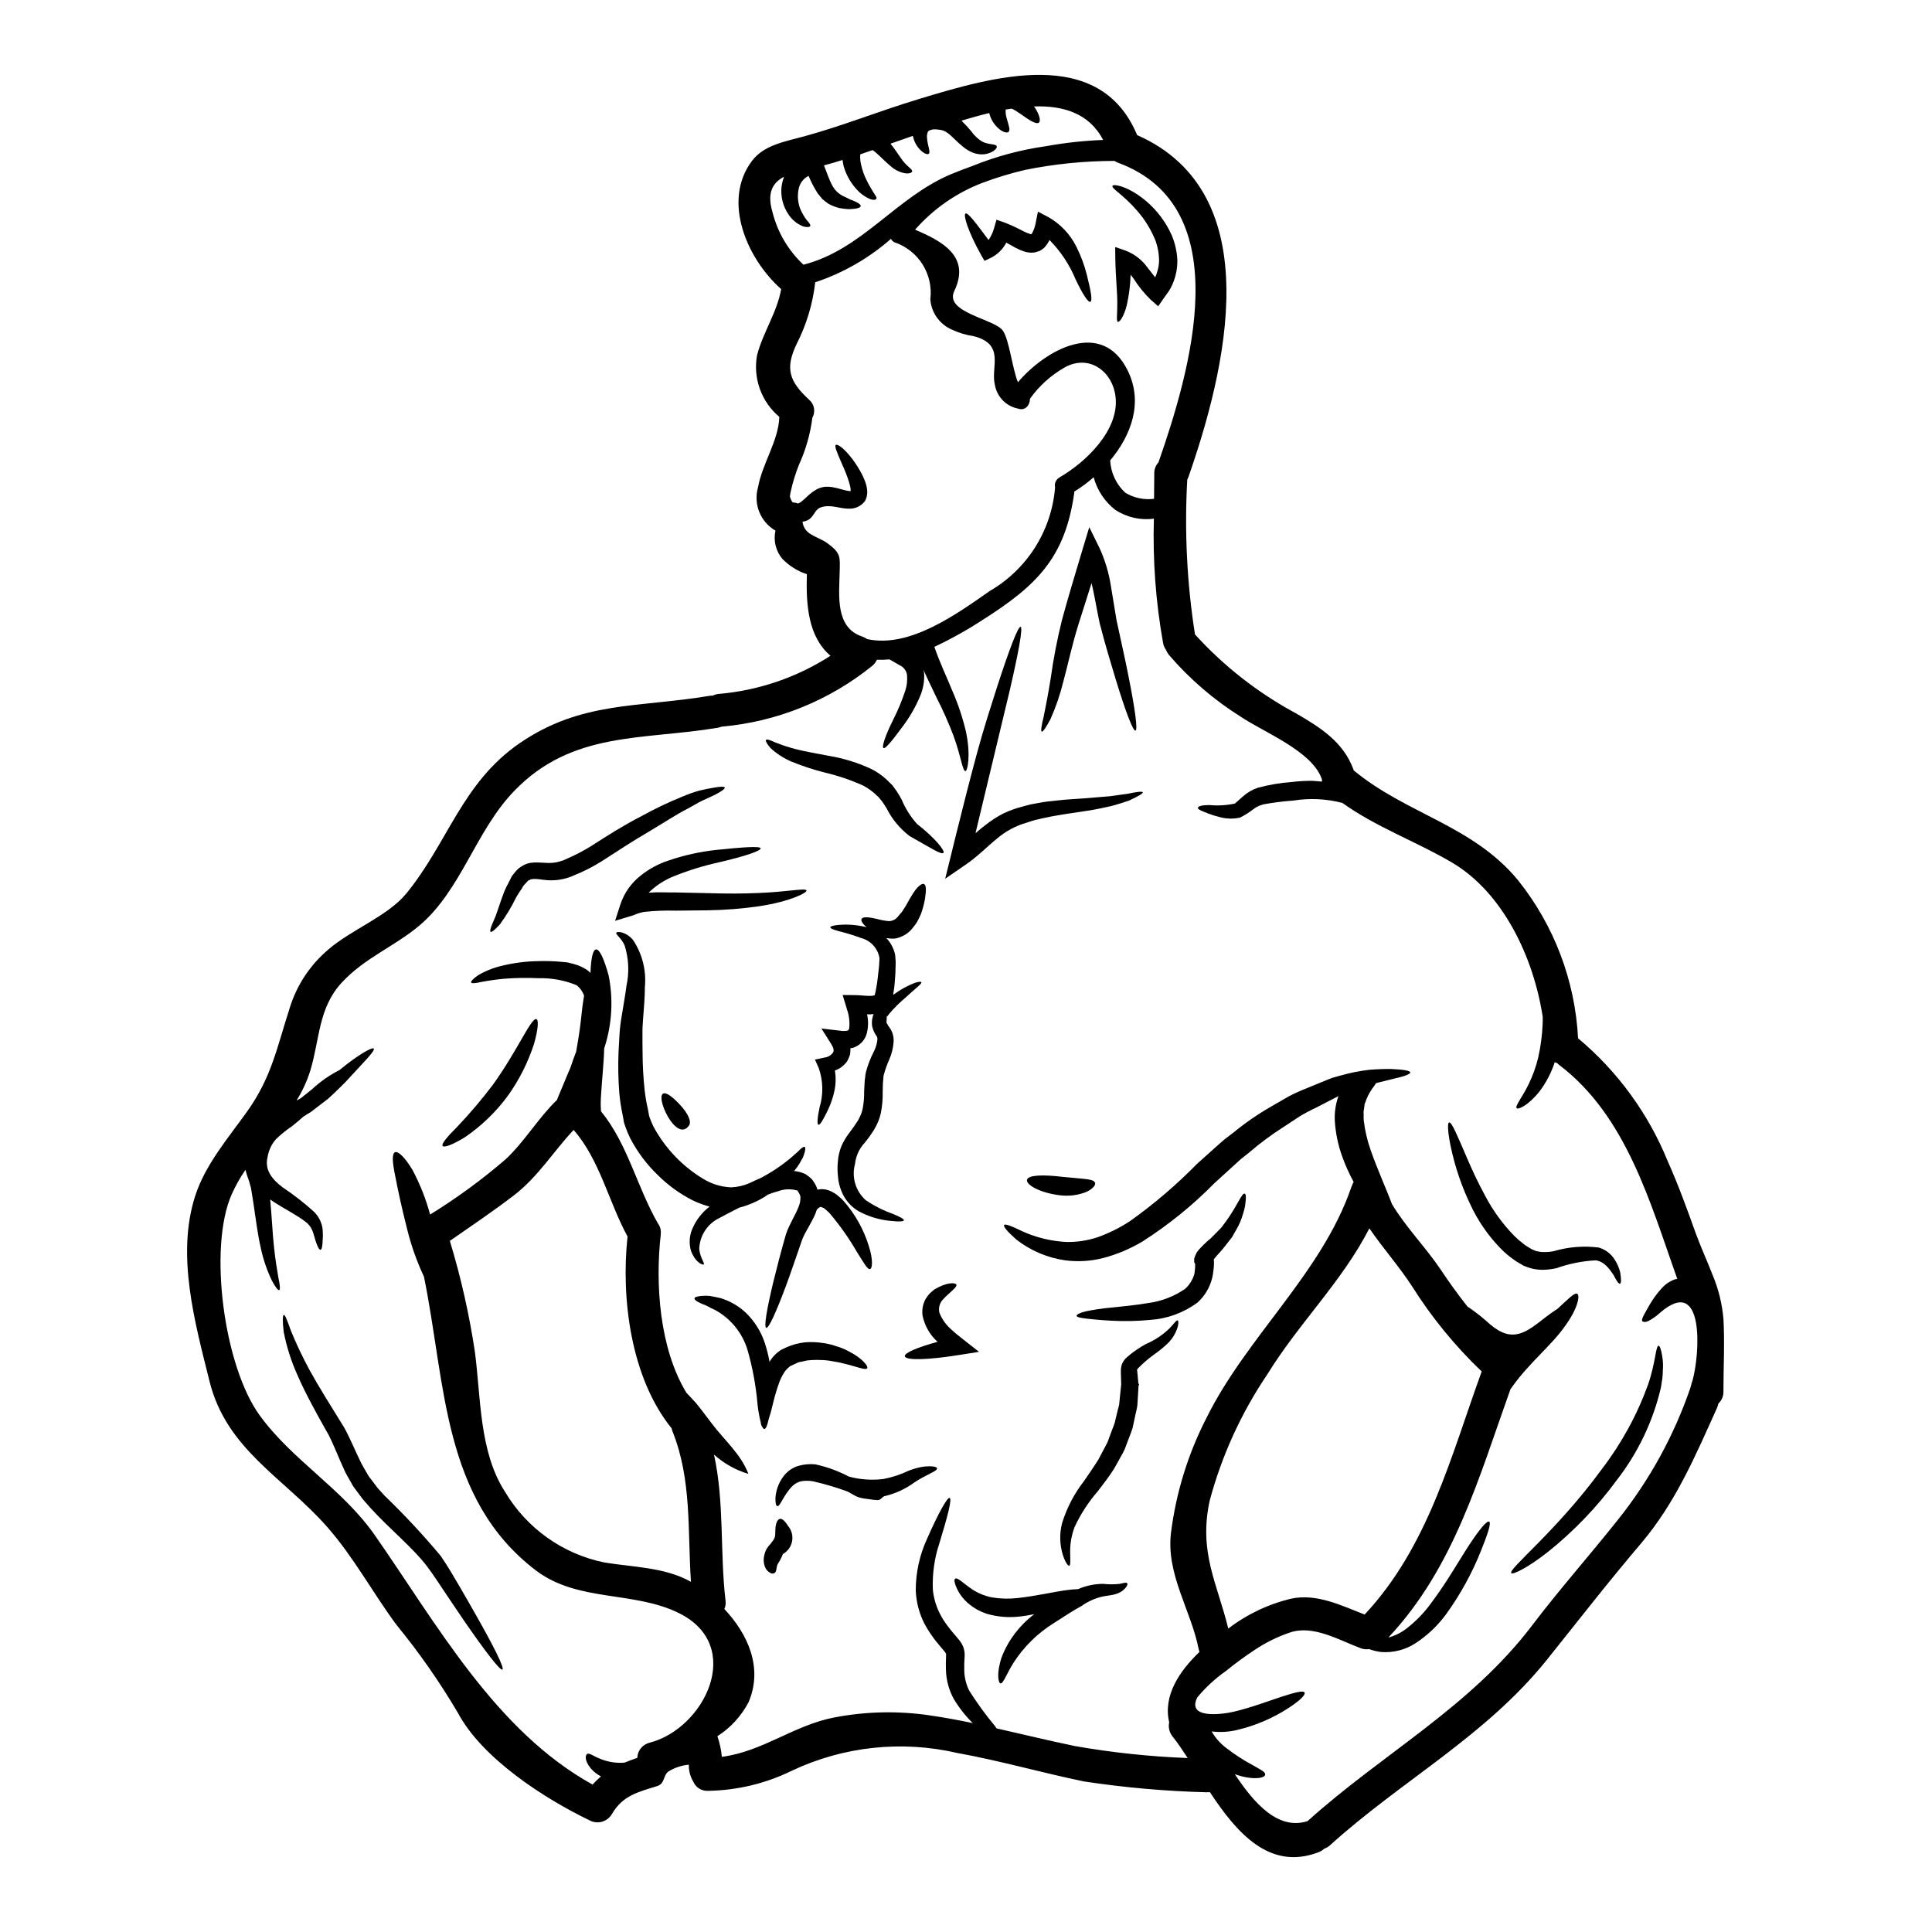 <?xml version="1.0" encoding="UTF-8"?>
<!-- Uploaded to: ICON Repo, www.svgrepo.com, Generator: ICON Repo Mixer Tools -->
<svg fill="#000000" width="800px" height="800px" version="1.1" viewBox="144 144 512 512" xmlns="http://www.w3.org/2000/svg">
 <g>
  <path d="m600.73 493.49c0.352 6.371 0 12.828 0 19.195 0.055 1.234-0.438 2.43-1.344 3.269-0.078 0.391-0.195 0.773-0.352 1.141-5.754 12.738-10.953 25.066-20.074 35.844-8.621 10.141-16.711 20.543-25.008 30.914-16.332 20.332-38.414 31.902-57.492 49.168l-0.004 0.004c-0.441 0.398-0.957 0.707-1.52 0.902-0.441 0.406-0.957 0.723-1.52 0.934-12.988 4.969-21.68-5.168-28.781-15.922h0.004c-0.293 0.027-0.582 0.039-0.875 0.031-10.867-0.281-21.711-1.238-32.461-2.863-11.219-2.305-22.289-5.512-33.566-7.539-14.727-3.422-30.18-1.773-43.855 4.676-6.941 3.406-14.555 5.231-22.289 5.348-1.664 0.078-3.203-0.891-3.856-2.426-0.82-1.352-1.23-2.918-1.184-4.5-1.914 0.164-3.766 0.777-5.402 1.785-1.461 1.078-0.906 3.242-3.012 3.887-4.91 1.547-9.117 2.426-12.004 7.449-1.238 2.062-3.898 2.762-5.992 1.574-11.977-5.781-28.398-16.391-34.824-28.484-4.824-8.191-10.273-15.992-16.305-23.344-6.25-8.473-11.336-17.969-18.316-25.887-11.414-12.988-26.645-20.469-31.141-38.473-3.887-15.629-8.91-33.484-3.824-49.258 2.684-8.324 8.762-15.352 13.777-22.379 6.484-9.086 7.914-17.059 11.246-27.344l-0.004-0.004c1.863-6.098 5.457-11.527 10.344-15.629 5.992-5.172 15.656-8.793 20.539-14.727 11.07-13.469 14.785-29.391 30.121-39.906 16.332-11.191 31.488-9.379 50.133-12.504 0.316-0.062 0.641-0.086 0.965-0.059 0.52-0.262 1.086-0.418 1.664-0.469 10.531-0.91 20.68-4.379 29.566-10.109-5.871-5.027-6.519-13.352-6.254-21.621v0.004c-2.473-0.812-4.711-2.215-6.516-4.09-1.73-2.066-2.398-4.82-1.809-7.453-3.996-2.324-5.898-7.066-4.617-11.508 1.082-6.168 5.465-12.391 5.641-18.641-2.336-1.961-4.109-4.504-5.148-7.371-1.035-2.867-1.297-5.957-0.758-8.961 1.605-6.137 5.289-11.309 6.398-17.531-8.969-7.914-15.777-23.285-7.742-33.977 3.211-4.266 8.996-5.172 13.777-6.488 10.266-2.801 20.105-6.773 30.34-9.871 19.574-5.93 47.973-14.402 57.961 9.523 35.219 15.523 23.355 62.699 13.512 90.832-0.062 0.164-0.141 0.32-0.234 0.465-0.77 13.707-0.082 27.457 2.043 41.023 7.691 8.465 16.773 15.559 26.852 20.965 6.484 3.766 12.445 7.539 15.16 14.844 0 0.055 0.027 0.113 0.027 0.199 13.91 11.57 31.555 14.562 43.562 29.125l0.004 0.004c9.562 11.953 15.129 26.605 15.922 41.895 10.48 8.766 18.645 19.969 23.781 32.633 2.801 6.25 5.141 12.711 7.449 19.164 1.344 3.68 3.039 7.332 4.469 11.043 1.527 3.664 2.481 7.543 2.824 11.496zm-8.211 16.422c1.969-6.863 3.363-28.367-8.621-17.996h0.004c-0.918 0.855-1.949 1.582-3.066 2.16-0.992 0.438-1.461 0.23-1.664 0-0.176-0.641 0.613-1.844 2.047-4.383l-0.004-0.004c0.914-1.559 1.992-3.019 3.215-4.352 0.926-1.023 2.09-1.805 3.387-2.277 0.223-0.062 0.445-0.113 0.672-0.148-7.219-20.332-13.496-43.152-31.23-56.648-0.207-0.16-0.402-0.336-0.582-0.527-0.234-0.086-0.441-0.145-0.672-0.23-0.016 0.047-0.027 0.098-0.031 0.145-0.891 2.676-2.203 5.191-3.887 7.453-3.098 3.938-5.727 4.969-6.137 4.586-0.582-0.496 1.434-2.801 3.188-6.426v-0.004c1.066-2.203 1.898-4.516 2.481-6.894 0.668-2.949 1.07-5.949 1.199-8.969 0.027-0.613 0.027-1.227 0.027-1.844-2.394-15.777-10.488-32.984-24.074-40.988-9.613-5.637-20.016-9.32-29.012-15.777l0.004 0.004c-4.223-1.109-8.633-1.328-12.941-0.641-2.656 0.191-5.297 0.523-7.918 0.992l-0.938 0.293-0.23 0.09v-0.004c-0.121 0.047-0.238 0.105-0.352 0.176l-0.586 0.293-0.699 0.5v-0.004c-1.07 0.824-2.215 1.547-3.418 2.16l-0.09 0.027c-1.707 0.379-3.477 0.352-5.172-0.086-1.121-0.27-2.223-0.609-3.297-1.023-1.637-0.641-2.719-1.051-2.66-1.488s1.082-0.73 3.07-0.73c2.246 0.211 4.512 0.078 6.719-0.395 0.672-0.613 1.434-1.258 2.191-1.93v0.004c1.129-1.016 2.453-1.781 3.891-2.258 2.914-0.797 5.898-1.305 8.914-1.52 1.859-0.227 3.734-0.336 5.606-0.32 0.848 0.059 1.664 0.117 2.484 0.203-0.023-0.234-0.031-0.465-0.027-0.699l-0.09-0.176c-2.684-7.273-15.281-12.203-21.383-16.301-7.164-4.488-13.605-10.035-19.105-16.449-0.297-0.398-0.543-0.828-0.734-1.289-0.379-0.52-0.637-1.117-0.758-1.75-1.953-10.891-2.773-21.953-2.453-33.016-3.594 0.48-7.238-0.359-10.258-2.359-2.789-2.176-4.789-5.203-5.695-8.621-1.613 1.422-3.344 2.703-5.172 3.828 0 0.086 0.031 0.172 0.031 0.262-2.398 17.266-9.992 24.66-24.367 33.773-4.07 2.652-8.316 5.019-12.711 7.086 1.402 4.117 3.273 7.973 4.762 11.656l0.004-0.004c1.516 3.473 2.719 7.07 3.594 10.754 1.375 6.453 0.395 10.574-0.117 10.516-0.816 0-1.137-3.856-3.242-9.551h-0.004c-1.281-3.356-2.742-6.641-4.379-9.84-1.082-2.305-2.34-4.789-3.508-7.449 0.059 0.297 0.145 0.586 0.176 0.852v-0.004c0.121 2.066-0.227 4.137-1.023 6.047-1.164 2.797-2.668 5.438-4.469 7.871-2.949 4.004-4.703 6.137-5.227 5.992-0.613-0.23 0.395-3.242 2.543-7.57h-0.004c1.254-2.465 2.316-5.023 3.184-7.652 0.434-1.336 0.59-2.746 0.465-4.148-0.156-1.148-0.902-2.133-1.965-2.602l-2.688-1.547h-0.004c-1.105 0.105-2.219 0.137-3.332 0.102-0.27 0.605-0.676 1.145-1.18 1.574-11.426 9.25-25.355 14.879-40 16.156-0.328 0.133-0.672 0.23-1.023 0.289-19.746 3.328-38.508 0.789-53.871 16.711-10.344 10.691-14.082 26.465-25.328 35.844-6.547 5.438-14.406 8.5-20.363 14.93-6.297 6.777-5.84 14.988-8.383 23.371l-0.004 0.004c-0.871 2.797-2.102 5.465-3.652 7.949 0.141-0.094 0.285-0.176 0.438-0.246l0.758-0.441c0.031 0 0.059-0.027 0.09-0.059 0.992-0.758 1.926-1.547 2.832-2.273h0.004c2.188-2.027 4.644-3.742 7.301-5.098 5.055-4.18 8.766-6.168 9.055-5.668 0.395 0.641-2.715 3.621-7.625 8.996-1.348 1.316-2.832 2.832-4.473 4.293-0.848 0.641-1.723 1.344-2.629 2.016-0.438 0.352-0.906 0.699-1.375 1.051l-0.352 0.293-0.496 0.324-0.789 0.469c-0.297 0.203-0.586 0.395-0.879 0.555-0.965 0.848-1.93 1.691-3.012 2.543h0.008c-1.551 1.027-3 2.203-4.328 3.504-1.16 1.328-1.918 2.961-2.195 4.703-0.82 3.301 1.082 5.871 4.09 8.094v-0.004c2.891 1.926 5.637 4.066 8.207 6.402 1.18 1.16 1.969 2.66 2.246 4.293 0.121 1.047 0.141 2.102 0.062 3.148-0.059 1.633-0.203 2.543-0.555 2.629-0.352 0.086-0.82-0.789-1.344-2.398-0.266-0.789-0.469-1.812-0.852-2.715-0.375-0.922-1.004-1.719-1.809-2.305-2.191-1.723-5.141-3.148-8.59-5.375-0.23-0.176-0.496-0.352-0.758-0.527 0.438 4.762 0.613 8.969 0.992 12.445 0.352 3.566 0.852 6.297 1.18 8.297 0.438 1.969 0.523 3.148 0.203 3.273s-1.023-0.82-1.969-2.602c-1.277-2.676-2.238-5.488-2.863-8.383-0.859-3.66-1.383-7.992-2.082-12.645-0.172-1.109-0.395-2.543-0.555-3.422v0.004c-0.289-1.184-0.648-2.344-1.078-3.477-0.117-0.395-0.266-0.879-0.395-1.348-1.406 2.062-2.629 4.242-3.652 6.519-6.223 14.109-2.074 45.488 7.449 58.574 8.707 11.977 21.91 19.402 30.531 31.789 16.391 23.488 31.961 51.828 57.672 66.027 0.688-0.773 1.43-1.496 2.219-2.164-0.992-0.516-1.883-1.207-2.629-2.047-1.75-2.102-1.547-3.477-1.078-3.856 0.523-0.496 1.84 0.613 3.269 1.141h0.004c2.012 0.879 4.203 1.27 6.394 1.137 0.129-0.031 0.262-0.051 0.395-0.059 1.055-0.438 2.133-0.848 3.273-1.223 0.059-0.324 0.086-0.613 0.145-0.965 0.402-1.492 1.574-2.652 3.066-3.039 14.605-3.711 25.418-25.684 7.828-34.359-12.004-5.961-26.82-2.832-37.98-11.367-24.797-18.961-23.781-49.492-29.594-77.801l0.004 0.004c-1.91-4.062-3.41-8.305-4.477-12.664-1.402-5.465-2.426-10.312-3.125-13.906-0.73-3.543-0.965-5.93-0.09-6.398 0.82-0.395 2.629 1.316 4.648 4.676 2 3.754 3.566 7.723 4.672 11.832 7.07-4.359 13.785-9.273 20.074-14.699 5.082-4.789 8.559-10.867 13.582-15.715 0.027-0.09 0.027-0.145 0.059-0.234 0.848-2.016 1.84-4.414 2.953-7.086 0.609-1.18 1.02-2.832 1.605-4.293 0.145-0.395 0.293-0.82 0.438-1.18 0.324-1.969 0.82-4.617 1.18-7.688 0.266-2.629 0.555-5.082 0.91-7.086v-0.004c-0.379-1.117-1.082-2.094-2.019-2.809-3.18-1.297-6.59-1.926-10.023-1.836-3.074-0.148-6.156-0.102-9.227 0.145-2.66 0.262-4.559 0.582-6.106 0.875-1.52 0.352-2.398 0.395-2.543 0.117-0.145-0.277 0.469-0.965 1.75-1.871 1.957-1.16 4.082-2.019 6.297-2.539 3.223-0.797 6.523-1.219 9.84-1.258 1.961-0.055 3.922 0.004 5.875 0.176l1.547 0.145c0.059 0 0.395 0.059 0.395 0.059l0.086 0.027 0.176 0.059 0.395 0.086 0.73 0.176v0.008c1.266 0.324 2.473 0.855 3.566 1.574 0.348 0.238 0.668 0.516 0.961 0.816 0.117-3.766 0.613-6.137 1.465-6.223 0.934-0.113 2.16 2.543 3.356 6.953v0.004c1.234 6.238 0.883 12.688-1.023 18.754l-0.172 0.527c-0.086 3.887-0.613 8.469-0.879 13.145-0.066 1.168-0.055 2.34 0.031 3.508 7.086 8.66 9.492 19.953 15.102 29.742h0.004c0.492 0.633 0.758 1.414 0.758 2.219 0.004 0.254-0.004 0.508-0.027 0.758-1.461 12.883-0.395 30.09 6.836 41.922 0.816 0.82 1.664 1.754 2.539 2.719 1.375 1.664 2.805 3.621 4.238 5.492 3.328 4.383 7.652 8.035 9.613 13.238-3.383-1.008-6.496-2.754-9.117-5.117 2.801 12.648 1.547 25.766 3.066 38.738 0.102 0.746-0.008 1.508-0.316 2.191 6.25 6.66 10.281 15.512 6.453 24.629-1.926 3.699-4.785 6.832-8.297 9.086 0.613 1.766 1.008 3.602 1.18 5.461 10.957-1.43 19.078-8.41 29.914-10.457 8.324-1.59 16.859-1.766 25.242-0.523 3.828 0.555 7.598 1.254 11.336 2.043-1.949-1.93-3.648-4.098-5.055-6.453-1.266-2.328-1.965-4.922-2.047-7.57l-0.027-1.781 0.059-1.871c0.016-0.215 0.016-0.43 0-0.641 0.027-0.059-0.117-0.059 0.086-0.145l0.004-0.004c-0.039 0.016-0.078 0.023-0.121 0.027-0.188-0.324-0.414-0.625-0.668-0.902l-1.348-1.605c-0.668-0.758-0.934-1.18-1.402-1.781l0.004-0.004c-0.906-1.23-1.719-2.531-2.426-3.887-1.297-2.641-2.031-5.527-2.16-8.469-0.02-4.738 0.996-9.426 2.981-13.73 3.098-7.043 5.402-11.07 5.988-10.867 0.703 0.203-0.523 4.875-2.715 12.035h-0.004c-1.309 3.953-1.891 8.109-1.723 12.27 0.227 2.297 0.895 4.527 1.965 6.57 0.574 1.113 1.25 2.164 2.019 3.148 0.395 0.496 0.934 1.223 1.223 1.547l1.434 1.695v0.004c0.566 0.621 1.031 1.332 1.375 2.102 0.348 0.891 0.484 1.852 0.395 2.805l-0.086 1.691v1.754c0.02 1.895 0.469 3.762 1.312 5.461 2.062 3.266 4.336 6.391 6.805 9.352l0.438 0.641c6.894 1.547 13.777 3.242 20.715 4.676v0.004c9.898 1.738 19.906 2.801 29.945 3.184-1.375-2.106-2.688-4.062-4.004-5.699h0.004c-0.859-1.055-1.191-2.438-0.906-3.766-1.664-7.043 2.66-13.527 8.035-18.668l-0.004-0.004c-0.086-0.215-0.156-0.441-0.203-0.672-2.043-10.398-8.66-19.809-7.359-30.824 1.332-10.664 4.531-21.012 9.445-30.57 10.605-21.41 30.469-38.301 38.27-60.855v0.004c0.066-0.211 0.145-0.418 0.238-0.617 0.113-0.348 0.27-0.68 0.461-0.992-1.227-2.246-2.273-4.59-3.125-7.008-1.043-2.957-1.672-6.047-1.867-9.176-0.117-2.234 0.211-4.469 0.965-6.574-0.582 0.293-1.18 0.613-1.812 0.934-1.316 0.699-2.688 1.406-4.121 2.133-1.492 0.691-2.945 1.461-4.352 2.309-1.402 0.91-2.863 1.875-4.352 2.867l-0.004-0.004c-3.141 2.008-6.137 4.234-8.965 6.66-0.73 0.586-1.52 1.199-2.277 1.812-0.758 0.672-1.52 1.375-2.277 2.074-1.551 1.406-3.098 2.832-4.676 4.266h-0.004c-5.766 5.863-12.176 11.059-19.105 15.484-3.254 1.945-6.766 3.422-10.43 4.383-3.262 0.832-6.652 1.039-9.992 0.613-4.742-0.664-9.219-2.566-12.992-5.512-2.394-2.106-3.508-3.481-3.242-3.856 0.266-0.379 1.969 0.266 4.762 1.633 3.727 1.703 7.742 2.676 11.832 2.863 2.75 0.043 5.484-0.371 8.094-1.227 3.047-1.078 5.957-2.519 8.66-4.297 6.379-4.535 12.34-9.629 17.816-15.219 1.574-1.402 3.148-2.832 4.723-4.234l2.309-2.047c0.848-0.641 1.664-1.285 2.512-1.93h0.004c3.098-2.547 6.402-4.832 9.875-6.836 1.664-0.965 3.269-1.898 4.848-2.801v-0.004c1.559-0.801 3.16-1.523 4.789-2.164 1.574-0.641 3.098-1.254 4.559-1.871 0.758-0.293 1.316-0.555 2.219-0.875 0.73-0.203 1.406-0.395 2.074-0.586l0.004 0.004c2.523-0.727 5.106-1.242 7.715-1.547 2.305-0.176 4.266-0.234 5.871-0.203 3.184 0.145 4.938 0.438 4.969 0.906s-1.664 1.078-4.723 1.75c-1.227 0.324-2.719 0.672-4.352 1.082-0.145 0.23-0.293 0.469-0.469 0.727h-0.004c-0.867 1.105-1.574 2.324-2.102 3.625-0.121 0.391-0.27 0.77-0.441 1.137-0.059 0.469-0.113 0.938-0.172 1.375-0.121 0.488-0.152 0.992-0.09 1.492-0.035 0.535-0.023 1.07 0.031 1.605 0.312 2.617 0.91 5.195 1.781 7.684 1.898 5.465 4.234 10.488 5.668 14.375 3.648 6.137 9.023 11.566 12.941 17.414 2.246 3.391 4.617 6.633 7.086 9.785 0.23 0.176 0.496 0.324 0.758 0.5v-0.004c1.816 1.285 3.555 2.68 5.199 4.176 6.078 5.199 9.613 2.16 14.957-2.016 1.082-0.82 2.074-1.52 2.922-2.047 2.805-2.539 4.559-4.469 5.289-3.973 0.699 0.438 0.172 3.887-3.422 8.734-3.328 4.762-9.375 9.613-13.703 15.688-0.23 0.293-0.395 0.586-0.613 0.848-8.352 23.316-14.898 47.211-32.34 65.793l0.004 0.004c1.703-0.461 3.301-1.242 4.703-2.305 2.539-1.957 4.785-4.273 6.66-6.871 4.207-5.609 7.449-11.414 10.109-15.453 2.656-4.039 4.644-6.426 5.231-6.078 0.586 0.352-0.352 3.184-2.16 7.684v0.004c-2.379 5.981-5.488 11.641-9.262 16.855-2.211 3.016-4.941 5.609-8.066 7.656-2.731 1.785-5.981 2.609-9.234 2.34-1.055-0.137-2.094-0.391-3.094-0.762-0.746 0.117-1.516 0.035-2.223-0.234-5.668-2.102-12.707-6.34-18.895-4.117h0.004c-3.254 1.113-6.348 2.644-9.203 4.555-2.629 1.727-5.164 3.586-7.598 5.578-2.832 1.98-5.387 4.328-7.598 6.984-2.953 5.812 6.461 4.559 9.645 3.828 4.938-1.18 9.492-2.953 12.855-4.035 3.363-1.082 5.578-1.664 5.902-1.051 0.328 0.613-1.316 2.219-4.414 4.207h0.004c-4.074 2.621-8.559 4.539-13.266 5.668-2.269 0.57-4.625 0.719-6.949 0.438 0.984 1.711 2.305 3.199 3.883 4.387 2.227 1.73 4.598 3.262 7.086 4.586 1.781 1.051 3.269 1.695 3.215 2.398 0.145 1.078-3.594 1.605-8.039-0.059 5.258 7.973 11.598 14.93 19.285 12.445 19.898-17.941 43.035-30.148 59.543-51.914 7.273-9.586 15.219-18.523 22.699-27.945l0.004-0.004c8.359-10.461 14.852-22.281 19.195-34.945 0.164-0.633 0.336-1.273 0.539-1.891zm-86.875 61.961c16.887-18.055 22.828-41.863 31.023-64.422v0.004c-7.059-6.738-13.262-14.324-18.465-22.582-3.477-5.348-7.742-10.109-11.305-15.352-7.219 14.109-18.582 24.977-27.051 38.711-6.922 10.242-12.09 21.57-15.281 33.512-2.949 13.73 2.047 21.91 4.941 33.852h-0.004c4.957-3.801 10.664-6.508 16.742-7.949 6.691-1.41 13.262 1.836 19.398 4.227zm-54.637-305.33c8.266-23.781 21.449-67.551-10.691-79.41l0.004 0.004c-0.344-0.121-0.668-0.285-0.965-0.496-7.969 0.008-15.914 0.809-23.723 2.391-3.801 0.891-7.535 2.023-11.191 3.391-6.902 2.625-13.062 6.898-17.938 12.445 6.922 2.953 14.844 6.953 10.402 16.242-2.754 5.699 10.574 7.391 12.824 10.461 1.723 2.363 2.543 10.109 4.035 13.73 7.301-8.617 22.23-16.973 29.066-3.148 4.176 8.41 1.051 17.09-4.617 23.867 0.16 3.254 1.586 6.316 3.973 8.531 2.289 1.406 4.988 1.984 7.652 1.637 0-2.219 0.031-4.473 0.059-6.719-0.031-1.082 0.367-2.137 1.109-2.926zm-26.176 3.938c6.836-3.938 15.777-12.418 14.812-21.211-0.758-6.984-7.16-11.539-13.613-7.828-3.586 2.062-6.684 4.871-9.086 8.238 0.027 1.633-1.227 3.297-3.184 2.598-3.141-0.633-5.57-3.137-6.109-6.301-1.18-4.676 2.894-10.781-5.727-12.914-2.016-0.297-3.977-0.898-5.812-1.781-3.172-1.43-5.305-4.481-5.566-7.949 0.832-6.668-3.152-12.996-9.523-15.133-0.391-0.199-0.707-0.516-0.906-0.906-5.856 5.137-12.68 9.051-20.074 11.512-0.648 5.727-2.328 11.289-4.961 16.418-3.039 6.426-1.969 9.789 3.328 14.695 1.402 1.184 1.77 3.191 0.875 4.789-0.547 4.316-1.75 8.523-3.562 12.48-0.941 2.367-1.684 4.809-2.219 7.301-0.059 0.395-0.117 0.73-0.176 1.023h-0.004c0.125 0.582 0.375 1.133 0.734 1.609 0.051-0.004 0.098 0.004 0.145 0.027 0.449 0.031 0.895 0.129 1.316 0.289 0.289-0.117 0.566-0.273 0.816-0.469 0.559-0.445 1.098-0.922 1.605-1.426 0.789-0.758 1.672-1.406 2.629-1.93 0.273-0.141 0.559-0.262 0.852-0.355 0.387-0.109 0.781-0.199 1.18-0.262 0.645-0.035 1.289-0.004 1.93 0.086 0.938 0.172 1.863 0.398 2.773 0.672 0.613 0.184 1.238 0.316 1.871 0.395h0.266-0.004c0.016-0.398-0.023-0.793-0.117-1.18-0.195-0.863-0.445-1.715-0.758-2.543-0.582-1.637-1.254-3.098-1.781-4.293-1.051-2.457-1.664-3.891-1.281-4.207 0.383-0.32 1.812 0.613 3.621 2.754h-0.004c1.074 1.305 2.031 2.707 2.863 4.18 0.539 0.953 0.996 1.949 1.371 2.981 0.227 0.633 0.375 1.293 0.441 1.965 0.137 1.02-0.059 2.051-0.555 2.949l-0.145 0.203c-0.945 1.164-2.363 1.84-3.859 1.844-2.805 0.086-5.055-1.285-7.742-0.324-1.969 0.672-1.723 3.449-4.82 3.769v0.004c0.156 1.402 0.984 2.644 2.219 3.328 1.375 0.879 3.148 1.434 4.445 2.426 3.594 2.629 3.269 3.625 3.184 7.684-0.117 5.992-1.258 14.637 5.988 17.004h-0.004c0.457 0.164 0.891 0.391 1.289 0.672 11.305 2.484 23.867-6.719 32.547-12.77 9.91-5.762 16.363-16.02 17.27-27.449-0.246-1.059 0.258-2.144 1.227-2.641zm-3.68-87.73c5.016-0.914 10.094-1.469 15.191-1.664-3.68-7.086-10.605-9.145-18.316-8.879 0.145 0.203 0.324 0.438 0.441 0.641 1.078 1.844 1.344 3.148 0.875 3.625-0.469 0.477-1.812-0.145-3.418-1.258-0.82-0.555-1.723-1.223-2.66-1.812h-0.004c-0.371-0.246-0.766-0.449-1.18-0.613-0.527 0.09-1.051 0.145-1.574 0.234-0.043 0.84 0.066 1.684 0.324 2.484 0.469 1.691 0.934 2.863 0.496 3.391-0.438 0.527-1.969 0.113-3.508-1.664v-0.004c-0.812-0.938-1.387-2.062-1.664-3.273-2.543 0.613-5.023 1.316-7.359 2.016h-0.004c0.918 0.887 1.785 1.824 2.598 2.805 0.746 1.078 1.699 1.992 2.809 2.691 1.75 0.965 3.766 0.582 3.938 1.316 0.117 0.324-0.176 0.758-0.938 1.281-1.188 0.73-2.602 1-3.973 0.758-3.973-0.523-6.719-5.168-8.938-6.074-0.145-0.031-0.117-0.09-0.352-0.176l-0.773-0.172c-0.09 0-0.73-0.09-1.023-0.117v-0.004c-0.34-0.02-0.684-0.012-1.023 0.027-0.324 0.117-0.613 0.203-0.906 0.293h0.004c-0.141 0.109-0.258 0.242-0.352 0.395-0.164 0.445-0.234 0.926-0.203 1.402 0.117 2.191 1.023 3.887 0.469 4.352-0.266 0.203-0.789 0.117-1.52-0.395-1.059-0.801-1.871-1.887-2.34-3.129-0.152-0.398-0.27-0.805-0.352-1.223-1.969 0.668-3.938 1.375-5.93 2.074 1.109 1.344 1.871 2.57 2.57 3.543 1.605 2.512 3.098 2.981 3.184 3.738 0 0.324-0.582 0.699-1.723 0.582-1.48-0.23-2.863-0.891-3.973-1.898-1.375-1.109-2.754-2.629-4.121-3.769-0.219-0.184-0.453-0.352-0.699-0.496-1.082 0.352-2.133 0.73-3.211 1.109 0 0.031-0.031 0.059-0.031 0.09h-0.004c-0.066 0.832-0.008 1.672 0.18 2.484 0.344 1.629 0.91 3.203 1.691 4.672 0.645 1.316 1.348 2.363 1.723 3.012 0.441 0.699 0.879 1.223 0.672 1.52-0.203 0.297-0.73 0.438-1.75 0.055-1.332-0.578-2.523-1.445-3.477-2.539-1.457-1.586-2.562-3.465-3.246-5.508-0.246-0.742-0.41-1.504-0.496-2.281-1.633 0.527-3.269 0.996-4.91 1.434 0.758 1.969 1.402 3.797 2.074 5.117h0.004c0.66 1.34 1.75 2.418 3.098 3.066 0.672 0.297 1.254 0.586 1.812 0.879l-0.004-0.004c0.512 0.176 1.008 0.379 1.492 0.617 0.848 0.395 1.281 0.789 1.254 1.109-0.027 0.324-0.555 0.555-1.52 0.699h0.004c-0.582 0.078-1.168 0.117-1.754 0.117-0.801-0.051-1.602-0.148-2.394-0.289-1.035-0.254-2.031-0.652-2.953-1.18-0.496-0.352-1.023-0.758-1.52-1.18-0.395-0.496-0.82-0.996-1.254-1.52v-0.004c-0.941-1.477-1.75-3.031-2.426-4.644-1.418 0.707-2.41 2.055-2.656 3.621-0.324 1.66-0.188 3.379 0.391 4.969 0.461 1.121 1.059 2.18 1.785 3.148 0.699 0.73 1.082 1.285 0.906 1.574-0.176 0.289-0.816 0.352-1.84 0.09-1.586-0.625-2.941-1.727-3.883-3.148-1.461-2.129-2.125-4.703-1.875-7.273 0.117-0.941 0.344-1.863 0.672-2.754-2.832 1.488-4.617 4.031-3.098 9.23 1.32 5.394 4.184 10.289 8.242 14.082 15.512-3.938 24.598-17.941 39.176-24.008 1.902-0.789 3.887-1.547 5.844-2.246v-0.004c6.172-2.484 12.621-4.211 19.207-5.141zm-94.043 380.45c-0.906-13.469 0.266-27.023-4.879-39.852l-0.004-0.004c-0.098-0.266-0.176-0.539-0.23-0.816-10.781-13.293-13.469-34.324-11.688-50.832-5.055-9.32-7.332-20.273-14.289-28.254-5.344 5.699-9.348 12.301-15.656 17.207-5.582 4.297-11.414 8.211-17.148 12.203 2.922 9.613 5.141 19.426 6.633 29.359 1.605 12.035 1.109 26.496 7.973 37.102 5.746 9.699 15.324 16.516 26.371 18.762 7.465 1.238 16.078 1.238 22.918 5.125z"/>
  <path d="m584.53 503.54c0.191 1.176 0.238 2.375 0.145 3.562-0.008 0.762-0.059 1.523-0.145 2.277-0.117 0.758-0.266 1.574-0.395 2.457-2.078 8.824-6.027 17.105-11.57 24.277-5.273 7.211-11.484 13.684-18.465 19.254-5.371 4.203-9.262 6.047-9.613 5.512-0.789-1.109 12.242-11.363 24.105-27.668 5.16-6.758 9.258-14.266 12.156-22.262 2.043-5.93 2.016-10.312 2.801-10.312 0.336 0.008 0.688 1.059 0.98 2.902z"/>
  <path d="m573.37 481.16c0.297 1.93 0.297 2.953-0.059 3.039-0.355 0.086-0.934-0.789-1.719-2.34-0.965-1.375-2.34-3.562-4.723-3.856-3.539 0.184-7.035 0.883-10.371 2.074-1.219 0.273-2.465 0.422-3.715 0.438-1.426 0-2.84-0.254-4.176-0.758l-0.395-0.176-0.117-0.027-0.102-0.047-0.293-0.113-0.23-0.145-0.848-0.5v-0.004c-0.582-0.316-1.137-0.676-1.664-1.078-1.094-0.781-2.121-1.648-3.07-2.602-3.461-3.5-6.281-7.586-8.324-12.062-1.668-3.516-3.031-7.164-4.07-10.914-1.754-6.371-2.074-10.461-1.465-10.629 0.703-0.176 2.223 3.594 4.762 9.465 1.254 2.922 2.832 6.394 4.82 10.02l0.004 0.008c2.043 3.887 4.644 7.461 7.715 10.602 0.785 0.777 1.625 1.5 2.512 2.16 0.395 0.352 0.906 0.586 1.316 0.879l0.672 0.395 0.113 0.086 0.395 0.145c0.422 0.242 0.887 0.395 1.371 0.441 0.363 0.086 0.738 0.137 1.109 0.145 0.949 0.031 1.902-0.035 2.836-0.203 3.891-1.16 7.981-1.5 12.008-0.996 1.758 0.504 3.266 1.637 4.234 3.184 0.68 1.031 1.176 2.172 1.473 3.371z"/>
  <path d="m473.86 460.33c0.352 0.086 0.395 1.023 0.172 2.656v0.004c-0.125 1.004-0.359 1.996-0.699 2.949-0.379 1.32-0.918 2.586-1.609 3.769-0.395 0.703-0.789 1.406-1.227 2.164-0.465 0.613-0.965 1.223-1.488 1.898-0.266 0.324-0.527 0.672-0.789 0.996l-0.203 0.262-0.32 0.352-0.395 0.469 0.004-0.008c-0.574 0.59-1.109 1.215-1.605 1.871h-0.051l0.031 0.145 0.027 0.395c0 0.293 0.027 0.586 0 0.906-0.055 1.141-0.199 2.273-0.438 3.387-0.598 2.574-1.973 4.898-3.938 6.664-3.672 2.703-8.043 4.297-12.594 4.586-3.387 0.324-6.797 0.391-10.195 0.207-2.863-0.145-5.172-0.395-6.691-0.555-1.574-0.203-2.512-0.395-2.543-0.73-0.031-0.34 0.789-0.789 2.363-1.18v-0.004c2.227-0.465 4.481-0.801 6.746-1.004 2.805-0.293 6.137-0.582 9.672-1.18 3.586-0.445 7.016-1.746 9.992-3.801 1.184-1.074 2.031-2.461 2.453-4.004 0.145-0.84 0.211-1.688 0.203-2.539 0.031-0.145-0.266-0.352-0.266-0.555l0.004-0.91c0.172-0.543 0.387-1.07 0.645-1.574 0.23-0.355 0.496-0.688 0.785-0.996 0.695-0.758 1.426-1.48 2.195-2.16l0.555-0.469 0.059-0.027 0.055-0.059 0.031-0.027 0.23-0.234 0.906-0.906c0.586-0.582 1.141-1.18 1.695-1.723 0.395-0.555 0.82-1.078 1.18-1.574 3.09-4.215 4.285-7.723 5.047-7.461z"/>
  <path d="m445.32 506.93c0.027 0.027 0.027 0.027 0.027 0.059v0.113l0.059 0.586c0.059 0.523 0.117 1.051 0.145 1.605l0.09 0.848 0.027 0.395 0.117 0.234 0.086 0.055v0.031l-0.086 0.293-0.059 0.086c-0.059 1.141-0.145 2.277-0.203 3.449-0.027 0.586-0.086 1.18-0.117 1.781h0.004c-0.094 0.652-0.227 1.293-0.395 1.93-0.266 1.316-0.555 2.629-0.852 3.973-0.395 1.316-0.934 2.543-1.402 3.828l-0.727 1.93c-0.266 0.613-0.613 1.18-0.938 1.777-0.641 1.18-1.281 2.34-1.93 3.449-1.344 2.106-2.863 4.062-4.234 5.844-2.477 2.848-4.543 6.027-6.137 9.445-0.887 2.32-1.285 4.797-1.18 7.277 0.031 1.812 0.09 2.922-0.266 3.008-0.293 0.117-0.992-0.789-1.633-2.688-0.906-2.805-0.988-5.809-0.234-8.66 1.246-4.008 3.207-7.758 5.785-11.07 1.285-1.871 2.57-3.711 3.824-5.727 0.527-1.023 1.082-2.043 1.637-3.098 0.266-0.523 0.586-1.051 0.82-1.574l0.613-1.719c0.395-1.141 0.906-2.25 1.254-3.363 0.266-1.109 0.527-2.219 0.789-3.301 0.164-0.531 0.293-1.066 0.395-1.609 0.059-0.613 0.117-1.18 0.176-1.781 0.117-1.18 0.23-2.305 0.352-3.449-0.027-0.992-0.059-1.969-0.086-2.949v-0.996 0.004c0.035-0.469 0.121-0.93 0.262-1.375 0.316-0.789 0.828-1.48 1.488-2.016 1.496-1.285 3.121-2.41 4.852-3.356 2.332-0.988 4.461-2.398 6.281-4.16 1.199-1.254 1.871-2.305 2.191-2.102 0.23 0.172 0.324 1.223-0.555 3.125-0.543 1.164-1.309 2.219-2.25 3.098-1.164 1.078-2.402 2.074-3.707 2.977-1.406 1.031-2.723 2.172-3.938 3.418-0.176 0.176-0.176 0.234-0.297 0.352-0.051-0.008-0.051 0.023-0.051 0.023z"/>
  <path d="m454.46 206.21c0.914 2.125 1.441 4.402 1.551 6.719 0.043 2.606-0.582 5.18-1.812 7.477-0.523 0.965-1.223 1.781-1.812 2.66l-1.461 2.102-2.016-1.781c-1.707-1.672-3.215-3.535-4.496-5.551-0.266-0.395-0.527-0.699-0.789-1.023-0.082 2.723-0.426 5.434-1.02 8.094-0.82 3.184-1.93 4.473-2.34 4.383-0.496-0.117-0.145-1.969-0.176-4.723 0.059-2.863-0.438-6.891-0.523-12.156l-0.031-2.949 2.953 1.023v0.004c2.285 0.918 4.254 2.481 5.668 4.496 0.699 0.848 1.344 1.723 1.969 2.512 0.66-1.41 1.016-2.949 1.043-4.508-0.02-1.746-0.324-3.473-0.906-5.117-1.172-2.938-2.832-5.652-4.91-8.035-3.621-4.207-6.832-5.871-6.543-6.574 0.145-0.586 4.207 0 8.996 4.09h0.004c2.84 2.434 5.109 5.457 6.652 8.859z"/>
  <path d="m446.84 353.95c0.145 0.293-1.141 1.051-3.594 2.191-1.285 0.465-2.863 0.965-4.703 1.461-1.871 0.395-4.004 0.906-6.367 1.254-2.363 0.395-4.941 0.699-7.656 1.18-1.344 0.234-2.754 0.469-4.09 0.789-0.672 0.172-1.375 0.32-2.074 0.465-0.73 0.203-1.461 0.469-2.219 0.703v0.004c-2.93 0.824-5.641 2.281-7.949 4.262-2.543 2.047-5.086 4.723-8.414 6.984l-5.285 3.625 1.52-6.164c0.395-1.668 0.816-3.391 1.254-5.117 1.93-7.801 3.824-15.223 5.637-21.941s3.769-12.648 5.348-17.645c3.242-9.992 5.578-16.066 6.223-15.895 0.645 0.172-0.496 6.574-2.867 16.801-2.34 9.758-5.551 23.109-9.086 37.891 0.879-0.758 1.781-1.52 2.754-2.246l0.008-0.004c1.445-1.141 3-2.141 4.644-2.981 1.578-0.758 3.234-1.355 4.934-1.781 0.789-0.203 1.52-0.441 2.277-0.613l2.398-0.438c1.574-0.297 3.039-0.441 4.469-0.586 2.832-0.324 5.465-0.438 7.801-0.613 2.34-0.176 4.445-0.395 6.297-0.523 1.812-0.266 3.391-0.469 4.676-0.645 2.461-0.527 3.949-0.699 4.066-0.418z"/>
  <path d="m443.1 323.39c1.723 8.66 2.453 14.082 1.812 14.23-0.641 0.145-2.602-4.969-5.172-13.383-1.281-4.266-2.801-9.176-4.293-14.988-0.641-2.949-1.137-5.961-1.781-8.996-0.113-0.555-0.262-1.137-0.395-1.723-1.227 3.891-2.398 7.598-3.508 11.07-1.691 5.406-2.754 10.574-3.938 14.902v-0.004c-0.848 3.484-2.008 6.883-3.469 10.156-1.18 2.188-1.988 3.356-2.277 3.242-0.293-0.113-0.117-1.52 0.496-3.938 0.469-2.398 1.18-5.785 1.871-10.172l-0.004 0.004c0.723-5.199 1.715-10.355 2.981-15.453 1.551-5.699 3.391-11.863 5.348-18.352l0.086-0.293 1.812-5.988 2.754 5.609v0.004c1.449 3.188 2.453 6.562 2.981 10.023 0.523 3.125 1.023 6.133 1.488 8.996 1.16 5.5 2.387 10.758 3.207 15.051z"/>
  <path d="m442.71 563.57c0.203 0.203 0 0.965-1.051 1.844-1.781 1.488-3.914 1.254-5.988 1.812l0.004-0.004c-1.824 0.492-3.547 1.301-5.086 2.398-2.219 1.18-4.703 2.863-7.332 4.527-4.246 2.641-7.856 6.18-10.578 10.371-1.969 3.07-2.832 5.812-3.566 5.582-0.555-0.176-1.109-2.688 0.395-7.086 1.77-4.469 4.746-8.363 8.594-11.246-1.258 0.262-2.602 0.496-4.004 0.641-2.805 0.312-5.641 0.086-8.355-0.672-2.297-0.691-4.379-1.961-6.051-3.68-1.07-1.117-1.906-2.438-2.453-3.887-0.352-1.023-0.395-1.637-0.086-1.812 0.668-0.395 2.16 1.316 4.789 3.035v0.004c1.516 0.938 3.188 1.594 4.938 1.93 2.231 0.371 4.504 0.43 6.75 0.176 4.996-0.527 9.73-1.695 13.293-2.133 0.914-0.125 1.832-0.203 2.754-0.234 2.106-0.91 4.367-1.387 6.66-1.402 1.477 0.168 2.965 0.168 4.441 0 1.004-0.223 1.676-0.453 1.934-0.164z"/>
  <path d="m434.19 457.41c0.266 0.586-0.527 1.609-2.25 2.457l-0.004-0.004c-2.223 0.883-4.633 1.191-7.008 0.906-5.375-0.641-9.027-2.801-8.766-4.09 0.293-1.375 4.59-1.375 9.262-0.82 2.25 0.23 4.328 0.395 5.871 0.555 1.543 0.164 2.602 0.355 2.894 0.996z"/>
  <path d="m432.03 216.88c1.078 4.234 1.52 6.809 0.934 7.086-0.586 0.277-2.074-2.043-3.938-5.961-1.602-3.879-3.945-7.41-6.898-10.398-0.363 0.746-0.836 1.438-1.398 2.043-0.344 0.289-0.703 0.551-1.082 0.789-0.438 0.172-0.887 0.32-1.344 0.438-0.414 0.055-0.836 0.086-1.254 0.086l-1.051-0.145v-0.004c-1.051-0.289-2.059-0.703-3.012-1.227-0.848-0.465-1.605-0.906-2.305-1.281h-0.004c-0.91 1.734-2.34 3.144-4.09 4.027l-1.695 0.789-0.906-1.574c-3.477-6.223-4.762-10.609-4.121-10.957 0.641-0.352 2.777 2.543 6.109 7.016v-0.004c0.656-0.953 1.152-2.012 1.461-3.129l0.641-2.246 2.34 0.82v-0.004c1.625 0.656 3.215 1.395 4.762 2.223 0.598 0.312 1.223 0.566 1.871 0.758 0.086-0.004 0.176 0.004 0.262 0.027 0.027 0 0.027 0 0.027-0.027 0-0.027 0.031 0 0.031 0.027 0.508-0.852 0.863-1.781 1.051-2.754l0.641-3.211 2.832 1.488h0.004c3.172 1.824 5.734 4.547 7.363 7.828 1.195 2.383 2.125 4.891 2.769 7.477z"/>
  <path d="m403.45 502.25-5.344 0.848c-8.004 1.285-14.109 1.492-14.316 0.324-0.176-0.879 3.328-2.363 8.66-3.824v-0.008c-2.047-1.848-3.438-4.309-3.973-7.012-0.184-1.48 0.09-2.981 0.789-4.293 0.336-0.539 0.715-1.047 1.137-1.52 0.41-0.379 0.82-0.727 1.227-1.051 3.363-2.016 5.609-1.812 5.812-1.285 0.297 0.703-1.633 1.871-3.543 3.938l0.004-0.004c-0.879 0.926-1.242 2.227-0.965 3.473 0.68 1.754 1.785 3.312 3.215 4.531 0.906 0.875 1.93 1.664 2.894 2.426z"/>
  <path d="m387.04 362.37c4.969 3.887 7.449 7.156 6.984 7.652-0.555 0.586-3.769-1.547-9.09-4.527l-0.113-0.117h-0.004c-2.465-1.934-4.469-4.387-5.871-7.188-0.395-0.668-0.789-1.18-1.141-1.75l-0.789-0.965-0.203-0.23-0.117-0.117-0.395-0.352v-0.004c-1.059-1.043-2.273-1.922-3.594-2.602-3.234-1.461-6.602-2.606-10.055-3.418-3.031-0.762-6.008-1.738-8.906-2.918-2.043-0.871-3.922-2.086-5.555-3.594-0.992-1.141-1.375-1.902-1.18-2.164 0.191-0.266 1.023 0.031 2.363 0.645 1.797 0.715 3.637 1.32 5.508 1.809 2.398 0.613 5.375 1.137 8.797 1.781v0.004c3.902 0.645 7.699 1.82 11.277 3.504 1.793 0.902 3.41 2.109 4.789 3.566l0.578 0.555c0.117 0.105 0.223 0.223 0.316 0.348l0.176 0.266 0.727 0.992h0.004c0.508 0.762 0.977 1.551 1.406 2.359 0.984 2.371 2.367 4.555 4.086 6.465z"/>
  <path d="m392.32 533.13c0.059 0.789-2.512 1.434-6.019 3.738v0.004c-2.281 1.676-4.875 2.887-7.625 3.562-0.906 0.086-1.082 1.078-2.047 1.109v0.004c-0.812-0.023-1.625-0.113-2.422-0.266l-1.18-0.145-0.145-0.031-0.395-0.086-0.32-0.059-0.613-0.172c-0.848-0.203-2.457-1.375-3.269-1.637l-0.004-0.004c-2.859-1.023-5.777-1.883-8.738-2.57-1.059-0.199-2.148-0.211-3.211-0.031-0.844 0.188-1.621 0.605-2.25 1.199-2.543 2.484-3.356 5.695-4.117 5.371-0.355-0.086-0.469-0.848-0.469-2.102v0.004c0.125-2 0.805-3.922 1.969-5.551 0.895-1.285 2.16-2.273 3.625-2.836 1.617-0.535 3.328-0.723 5.019-0.555 3.094 0.68 6.082 1.773 8.887 3.246 2.949 0.789 6.019 1.004 9.051 0.641 2.328-0.434 4.586-1.172 6.719-2.191 4.43-1.754 7.555-1.23 7.555-0.645z"/>
  <path d="m388.9 378.29c0.613 0.395 0.555 1.723 0.23 3.887l0.004-0.004c-0.238 1.383-0.602 2.742-1.078 4.062-0.316 0.738-0.668 1.461-1.059 2.16-0.547 0.844-1.172 1.633-1.867 2.363-0.875 0.812-1.922 1.414-3.066 1.754-0.543 0.191-1.117 0.27-1.691 0.234-0.5-0.016-1-0.062-1.492-0.148 1.211 1.258 2.031 2.844 2.359 4.559 0.059 0.758 0.086 0.965 0.117 1.637 0 0.555 0 1.18-0.031 1.633 0 1.023-0.055 2.047-0.145 3.07s-0.145 2.102-0.352 3.242c-0.027 0.262-0.086 0.582-0.145 0.906 0.641-0.441 1.254-0.848 1.844-1.227 1.258-0.777 2.59-1.438 3.969-1.969 0.996-0.293 1.551-0.352 1.664-0.145 0.113 0.203-0.262 0.586-1.02 1.254-0.758 0.668-1.754 1.52-3.098 2.754l0.004 0.004c-1.566 1.301-3.016 2.738-4.332 4.293-0.395 0.469-0.523 0.758-0.699 0.758h-0.027v0.586l-0.059 0.934c-0.031 0.324 0.113 0.145 0.086 0.266 0.211 0.449 0.473 0.871 0.789 1.254 0.672 0.973 1.027 2.125 1.023 3.305v0.203c-0.09 1.695-0.492 3.359-1.184 4.91-0.578 1.305-1.059 2.652-1.434 4.027l-0.086 0.438-0.027 0.5-0.117 1.223c-0.031 0.758-0.031 1.52-0.059 2.309v0.004c0.047 1.863-0.113 3.723-0.469 5.551-0.168 0.809-0.41 1.598-0.727 2.359-0.328 0.777-0.711 1.531-1.145 2.254-0.395 0.582-0.727 1.109-1.137 1.691l-1.285 1.664c-1.445 1.543-2.348 3.516-2.57 5.613-0.965 3.504 0.16 7.246 2.891 9.641 2.25 1.504 4.68 2.723 7.227 3.629 1.871 0.758 2.891 1.344 2.832 1.664-0.055 0.324-1.258 0.395-3.301 0.176-3.059-0.25-6.035-1.137-8.738-2.602-2.066-1.219-3.66-3.102-4.523-5.344-0.5-1.223-0.809-2.512-0.906-3.828-0.086-0.699-0.086-1.254-0.117-1.84 0.031-0.352-0.027-0.469 0-0.996l0.086-1.023c0.031-0.707 0.129-1.41 0.293-2.102 0.16-0.738 0.387-1.461 0.672-2.16 0.609-1.332 1.375-2.586 2.277-3.738l1.109-1.52 1.082-1.637c0.145-0.395 0.496-0.938 0.672-1.402h0.004c0.203-0.512 0.359-1.039 0.469-1.574 0.289-1.531 0.422-3.086 0.391-4.644 0.027-0.789 0.086-1.812 0.145-2.688l0.145-1.199 0.086-0.727 0.176-0.73 0.004-0.008c0.461-1.652 1.074-3.254 1.844-4.789 0.562-1.039 0.938-2.172 1.105-3.34v-0.238c0.031-0.297-0.039-0.594-0.203-0.844-0.562-0.793-0.965-1.684-1.184-2.629-0.086-0.602-0.086-1.211 0-1.812l0.117-0.496 0.055-0.266 0.031-0.117 0.004-0.016c0.043-0.102 0.07-0.211 0.086-0.32l0.031-0.027 0.027-0.086c0.027-0.031 0.027-0.059 0.059-0.09-0.441 0.059-0.879 0.059-1.227 0.09-0.203 0-0.352-0.031-0.527-0.031v-0.004c0.383 1.719 0.344 3.504-0.113 5.199-0.523 1.801-1.938 3.203-3.742 3.715-0.18 0.039-0.367 0.07-0.555 0.086 0.016 0.547-0.016 1.094-0.09 1.637-0.199 0.617-0.453 1.211-0.758 1.781-0.801 1.156-1.945 2.027-3.273 2.484 0.305 1.781 0.266 3.606-0.117 5.375-0.375 1.777-0.965 3.504-1.75 5.144-1.254 2.598-2.074 3.973-2.484 3.856-0.41-0.113-0.293-1.781 0.293-4.59 1.043-3.43 0.961-7.106-0.234-10.484l-0.992-2.191 2.598-0.555c0.883-0.109 1.68-0.586 2.191-1.316 0.32-0.496 0.172-1.227-0.469-2.25l-2.602-4.117 5 0.582c0.629 0.109 1.273 0.102 1.898-0.027 0.352-0.145 0.266-0.117 0.469-0.586 0.18-1.688-0.02-3.394-0.586-4.996l-0.172-0.613-0.992-3.242 3.328 0.031c1.52 0.027 2.656 0.203 3.707 0.203 0.48 0.031 0.969-0.02 1.434-0.148 0.055-0.129 0.094-0.258 0.117-0.395 0.121-0.453 0.219-0.91 0.293-1.375 0.203-0.965 0.324-1.969 0.438-2.926 0.113-0.957 0.234-1.926 0.324-2.863l0.086-1.227-0.004 0.004c0.039-0.395 0.051-0.789 0.031-1.184-0.465-2.547-2.371-4.586-4.879-5.227-1.934-0.719-3.902-1.324-5.906-1.812-1.434-0.395-2.25-0.727-2.219-1.02 0.031-0.293 0.848-0.527 2.394-0.645 2.234-0.172 4.481-0.004 6.664 0.496 0.172 0.027 0.352 0.086 0.523 0.113-1.051-0.934-1.52-1.691-1.316-2.16 0.297-0.641 1.812-0.555 3.918-0.059 1.059 0.301 2.144 0.504 3.242 0.617 0.848 0.012 1.66-0.324 2.246-0.934 0.395-0.395 0.789-0.996 1.227-1.406 0.395-0.613 0.789-1.227 1.141-1.781 0.582-1.109 1.137-2.043 1.777-3.066 1.191-1.957 2.477-2.965 3.031-2.629z"/>
  <path d="m374.3 474.39c1.078 3.391 0.934 5.844 0.23 5.93-0.699 0.086-1.605-1.664-3.418-4.5h0.004c-2.098-3.625-4.512-7.059-7.219-10.254-0.395-0.438-0.758-0.699-1.109-1.051-0.109-0.062-0.211-0.141-0.293-0.234-0.031-0.117-0.496-0.234-0.73-0.352-0.172-0.09-0.145-0.059-0.266-0.117-0.211 0.074-0.406 0.184-0.582 0.324-0.145 0.113-0.293 0.293-0.469 0.465-0.113 0.355-0.23 0.703-0.352 1.023-1.227 2.832-2.801 4.969-3.508 6.867-1.574 4.555-3.035 8.852-4.328 12.355-2.633 7.016-4.559 11.25-5.203 11.043-0.645-0.203 0.117-4.82 1.871-12.121 0.906-3.684 1.988-7.945 3.391-12.797 0.996-2.805 2.484-4.969 3.301-7.133 0.379-0.867 0.547-1.809 0.496-2.754-0.074-0.336-0.207-0.652-0.395-0.938-0.176-0.23-0.441-0.727-0.555-0.758-0.031 0-0.031 0.031-0.059 0.059h-0.027c-1.605-0.426-3.301-0.344-4.856 0.23-0.934 0.25-1.855 0.555-2.754 0.91-0.234 0.145-0.395 0.32-0.645 0.465-2.129 1.344-4.457 2.348-6.894 2.981-1.93 0.965-3.769 1.93-5.512 2.867l0.004-0.004c-3.062 1.57-5.023 4.684-5.117 8.121 0.266 2.457 1.547 3.738 1.18 4.062-0.145 0.23-2.106-0.324-3.363-3.566h0.004c-0.59-1.969-0.449-4.086 0.391-5.961 0.988-2.285 2.551-4.281 4.531-5.793-1.57-0.418-3.094-0.984-4.555-1.695-3.398-1.738-6.504-3.996-9.207-6.691-2.949-2.844-5.414-6.148-7.301-9.785-0.488-0.973-0.906-1.98-1.254-3.012l-0.234-0.672-0.059-0.172-0.086-0.324-0.004-0.043-0.027-0.086-0.059-0.395-0.266-1.461c-0.414-1.906-0.707-3.84-0.875-5.785-0.285-3.586-0.352-7.188-0.207-10.781 0.09-1.664 0.176-3.269 0.266-4.848v-0.004c0.109-1.613 0.305-3.223 0.586-4.82 0.465-2.953 0.965-5.551 1.254-7.945 0.766-3.523 0.602-7.184-0.465-10.629-0.82-2.016-2.512-2.981-2.219-3.418 0.117-0.234 0.555-0.266 1.316-0.117h-0.004c1.234 0.328 2.332 1.047 3.125 2.047 2.438 3.668 3.543 8.062 3.125 12.445 0 2.598-0.23 5.402-0.465 8.297-0.117 1.488-0.203 2.863-0.176 4.293 0 1.574 0 3.184 0.031 4.848v0.004c0.012 3.32 0.195 6.637 0.555 9.934 0.191 1.711 0.484 3.406 0.871 5.082l0.234 1.285 0.055 0.324v0.027l0.234 0.672 0.004 0.004c0.27 0.758 0.582 1.496 0.934 2.219 3.086 5.734 7.656 10.527 13.238 13.879 2.223 1.355 4.758 2.121 7.359 2.219 1.664-0.07 3.297-0.445 4.824-1.109 0.965-0.469 1.969-0.938 3.012-1.375h-0.004c2.922-1.527 5.668-3.375 8.18-5.508 0.496-0.438 0.934-0.848 1.344-1.18 0.41-0.336 0.672-0.672 0.938-0.91 0.555-0.496 0.965-0.727 1.18-0.641 0.215 0.086 0.203 0.555 0.031 1.316-0.117 0.395-0.266 0.879-0.469 1.434-0.266 0.496-0.586 1.078-0.965 1.723v-0.004c-0.422 0.672-0.891 1.316-1.402 1.93 1.047 0.09 2.062 0.367 3.008 0.816 0.602 0.379 1.16 0.82 1.664 1.316 0.25 0.305 0.473 0.625 0.676 0.961 0.375 0.566 0.66 1.188 0.844 1.84 0.941-0.215 1.922-0.164 2.836 0.148 0.328 0.109 0.652 0.242 0.965 0.391 0.445 0.234 0.875 0.5 1.285 0.789 0.609 0.477 1.184 0.992 1.727 1.547 3.144 3.535 5.484 7.715 6.852 12.25z"/>
  <path d="m368.86 502.08c3.738 1.898 5.344 4.059 4.938 4.527-0.438 0.586-2.598-0.395-6.164-1.254-0.953-0.254-1.918-0.449-2.894-0.586-1.086-0.223-2.188-0.34-3.297-0.352-1.184-0.047-2.367-0.008-3.543 0.117-0.559 0.086-1.023 0.266-1.551 0.352-0.281 0.02-0.555 0.078-0.816 0.176l-1.023 0.469-0.992 0.465-0.117 0.059-0.285 0.219c-0.379 0.316-0.719 0.668-1.023 1.051-0.637 0.91-1.156 1.891-1.547 2.926-0.727 2.016-1.332 4.074-1.812 6.164-0.285 1.273-0.633 2.531-1.051 3.766-0.324 1.574-0.73 2.516-1.141 2.516-0.145 0-0.293-0.148-0.438-0.395-0.293-0.387-0.465-0.855-0.496-1.34-0.391-1.555-0.672-3.133-0.848-4.723-0.414-4.949-1.316-9.84-2.691-14.613-1.371-4.422-4.394-8.145-8.441-10.398-0.789-0.352-1.52-0.73-2.16-1.082s-1.402-0.555-1.898-0.82c-1.055-0.496-1.574-0.906-1.52-1.254 0.055-0.352 0.699-0.523 1.871-0.641 0.699-0.059 1.402-0.059 2.102 0 0.848 0.145 1.844 0.324 2.922 0.582 2.523 0.766 4.832 2.106 6.75 3.918 2.309 2.246 4.035 5.023 5.023 8.09 0.52 1.609 0.93 3.246 1.227 4.91 0.09-0.145 0.148-0.293 0.234-0.438 0.508-0.77 1.129-1.461 1.84-2.047l0.613-0.469 0.145-0.113h0.023l0.293-0.176 0.027-0.027 0.059-0.031 0.266-0.113 0.992-0.469v-0.004c1.559-0.688 3.211-1.133 4.906-1.312 1.5-0.117 3.012-0.07 4.504 0.145 1.312 0.164 2.606 0.465 3.852 0.906 1.098 0.32 2.16 0.758 3.164 1.301z"/>
  <path d="m357.73 379.99c0.176 0.582-4.266 2.891-12.387 4.148-4.656 0.68-9.348 1.051-14.051 1.109l-8.211 0.086c-2.781-0.078-5.562 0.031-8.328 0.324-0.98 0.168-1.93 0.465-2.836 0.875l-4.91 1.492 1.406-4.352v-0.004c1.012-3.043 2.902-5.715 5.434-7.684 2.168-1.715 4.621-3.043 7.246-3.914 4.137-1.418 8.418-2.367 12.77-2.836 7.246-0.758 11.539-1.023 11.715-0.438 0.176 0.668-4.148 2.133-11.098 3.738h-0.004c-4.008 0.887-7.938 2.098-11.746 3.621-2.555 0.992-4.883 2.492-6.836 4.414 2.629-0.203 4.91-0.027 7.215-0.059l8.184 0.176c5.199 0.172 9.84 0.145 13.703-0.031 7.68-0.289 12.555-1.402 12.734-0.668z"/>
  <path d="m352.88 548.44c0.926 1.121 1.301 2.598 1.031 4.023-0.273 1.426-1.16 2.66-2.43 3.367-0.238 0.602-0.512 1.188-0.82 1.758-0.25 0.359-0.477 0.742-0.672 1.137-0.266 0.82-0.176 1.844-0.758 2.16h-0.004c-0.328 0.184-0.73 0.172-1.051-0.027-0.609-0.305-1.094-0.809-1.371-1.434-0.445-1.012-0.535-2.141-0.266-3.211 0.203-1.125 0.754-2.156 1.574-2.953 1.488-1.93 1.285-1.691 1.375-4.09 0.086-1.547 0.555-2.512 1.18-2.66 0.625-0.148 1.453 0.695 2.211 1.93z"/>
  <path d="m336.08 352.73c0.059 0.324-0.879 0.996-2.57 1.871-0.879 0.441-1.93 0.906-3.148 1.461-1.219 0.555-2.543 1.406-4.031 2.191-3.012 1.52-6.426 3.797-10.371 6.137-4.035 2.34-7.945 4.91-12.535 7.871-2.293 1.438-4.707 2.672-7.215 3.68-2.527 1.172-5.336 1.598-8.094 1.227-0.586-0.059-1.141-0.145-1.664-0.203-0.441 0-0.879-0.059-1.18-0.027-0.262 0.113-0.668 0.027-0.758 0.203-0.172 0.113-0.352-0.031-0.758 0.465-0.293 0.324-0.582 0.613-0.875 0.938-0.293 0.324-0.469 0.727-0.699 1.109h-0.004c-0.5 0.688-0.957 1.398-1.375 2.133-1.223 2.523-2.672 4.93-4.328 7.188-1.316 1.43-2.188 2.16-2.453 1.969-0.266-0.191 0.027-1.254 0.848-3.039 0.82-1.781 1.461-4.207 2.754-7.598 0.379-0.898 0.809-1.773 1.285-2.629l0.699-1.402 0.059-0.086 0.203-0.266 0.113-0.145 0.234-0.297 0.469-0.582 0.008 0.004c0.469-0.57 1.043-1.043 1.691-1.402 0.688-0.43 1.453-0.719 2.25-0.848 0.699-0.086 1.402-0.117 2.102-0.086l1.723 0.086h0.004c2.035 0.184 4.082-0.211 5.902-1.141 2.231-0.965 4.383-2.102 6.445-3.391 4.293-2.777 8.879-5.641 12.914-7.688 3.586-2 7.293-3.777 11.098-5.316 1.477-0.633 2.988-1.168 4.531-1.605 1.371-0.32 2.57-0.555 3.562-0.727 1.965-0.375 3.078-0.375 3.164-0.055z"/>
  <path d="m324.45 437.04c1.691 1.898 2.949 4.121 2.129 5.258-3.391 4.762-9.289-8.238-6.602-8.562 0.762-0.082 2.164 0.793 4.473 3.305z"/>
  <path d="m286.15 414.08c0.641 0.203 0.465 2.688-0.613 6.516v-0.004c-1.598 4.949-3.953 9.621-6.981 13.848-3.109 4.211-6.894 7.871-11.203 10.84-3.328 2.074-5.641 2.922-6.051 2.398-0.41-0.523 1.227-2.426 3.938-5.144 3.316-3.496 6.438-7.176 9.348-11.02 6.598-9.137 10.16-17.875 11.562-17.434z"/>
  <path d="m269.96 571.7c5 8.793 7.773 14.402 7.188 14.754-0.586 0.352-4.41-4.617-10.168-12.941-1.402-2.074-2.949-4.379-4.613-6.836-1.664-2.457-3.422-5.231-5.231-7.625-3.856-5.027-9.551-9.523-14.988-15.457-0.672-0.758-1.344-1.547-2.016-2.305-0.586-0.758-1.141-1.52-1.695-2.277-0.32-0.441-0.496-0.641-0.906-1.254l-0.727-1.285c-0.469-0.879-1.023-1.723-1.406-2.57-1.664-3.543-2.715-6.488-4.262-9.551-3.125-5.512-6.195-11.07-8.211-15.719v-0.012c-1.707-3.723-2.961-7.637-3.738-11.656-0.352-2.832-0.293-4.414 0.027-4.5 0.32-0.086 0.906 1.43 1.844 4.09l-0.004 0.004c1.469 3.602 3.137 7.125 4.996 10.543 2.426 4.414 5.465 9.234 9.148 15.191 1.574 2.832 3.035 6.426 4.527 9.445 0.395 0.789 0.848 1.488 1.254 2.219l0.645 1.109v0.004c0.23 0.355 0.484 0.699 0.758 1.023 0.559 0.758 1.113 1.488 1.695 2.246l1.781 1.969c5.25 5.059 10.223 10.395 14.898 15.98 2.074 3.012 3.566 5.668 5.086 8.238 1.52 2.57 2.859 4.981 4.117 7.172z"/>
 </g>
</svg>